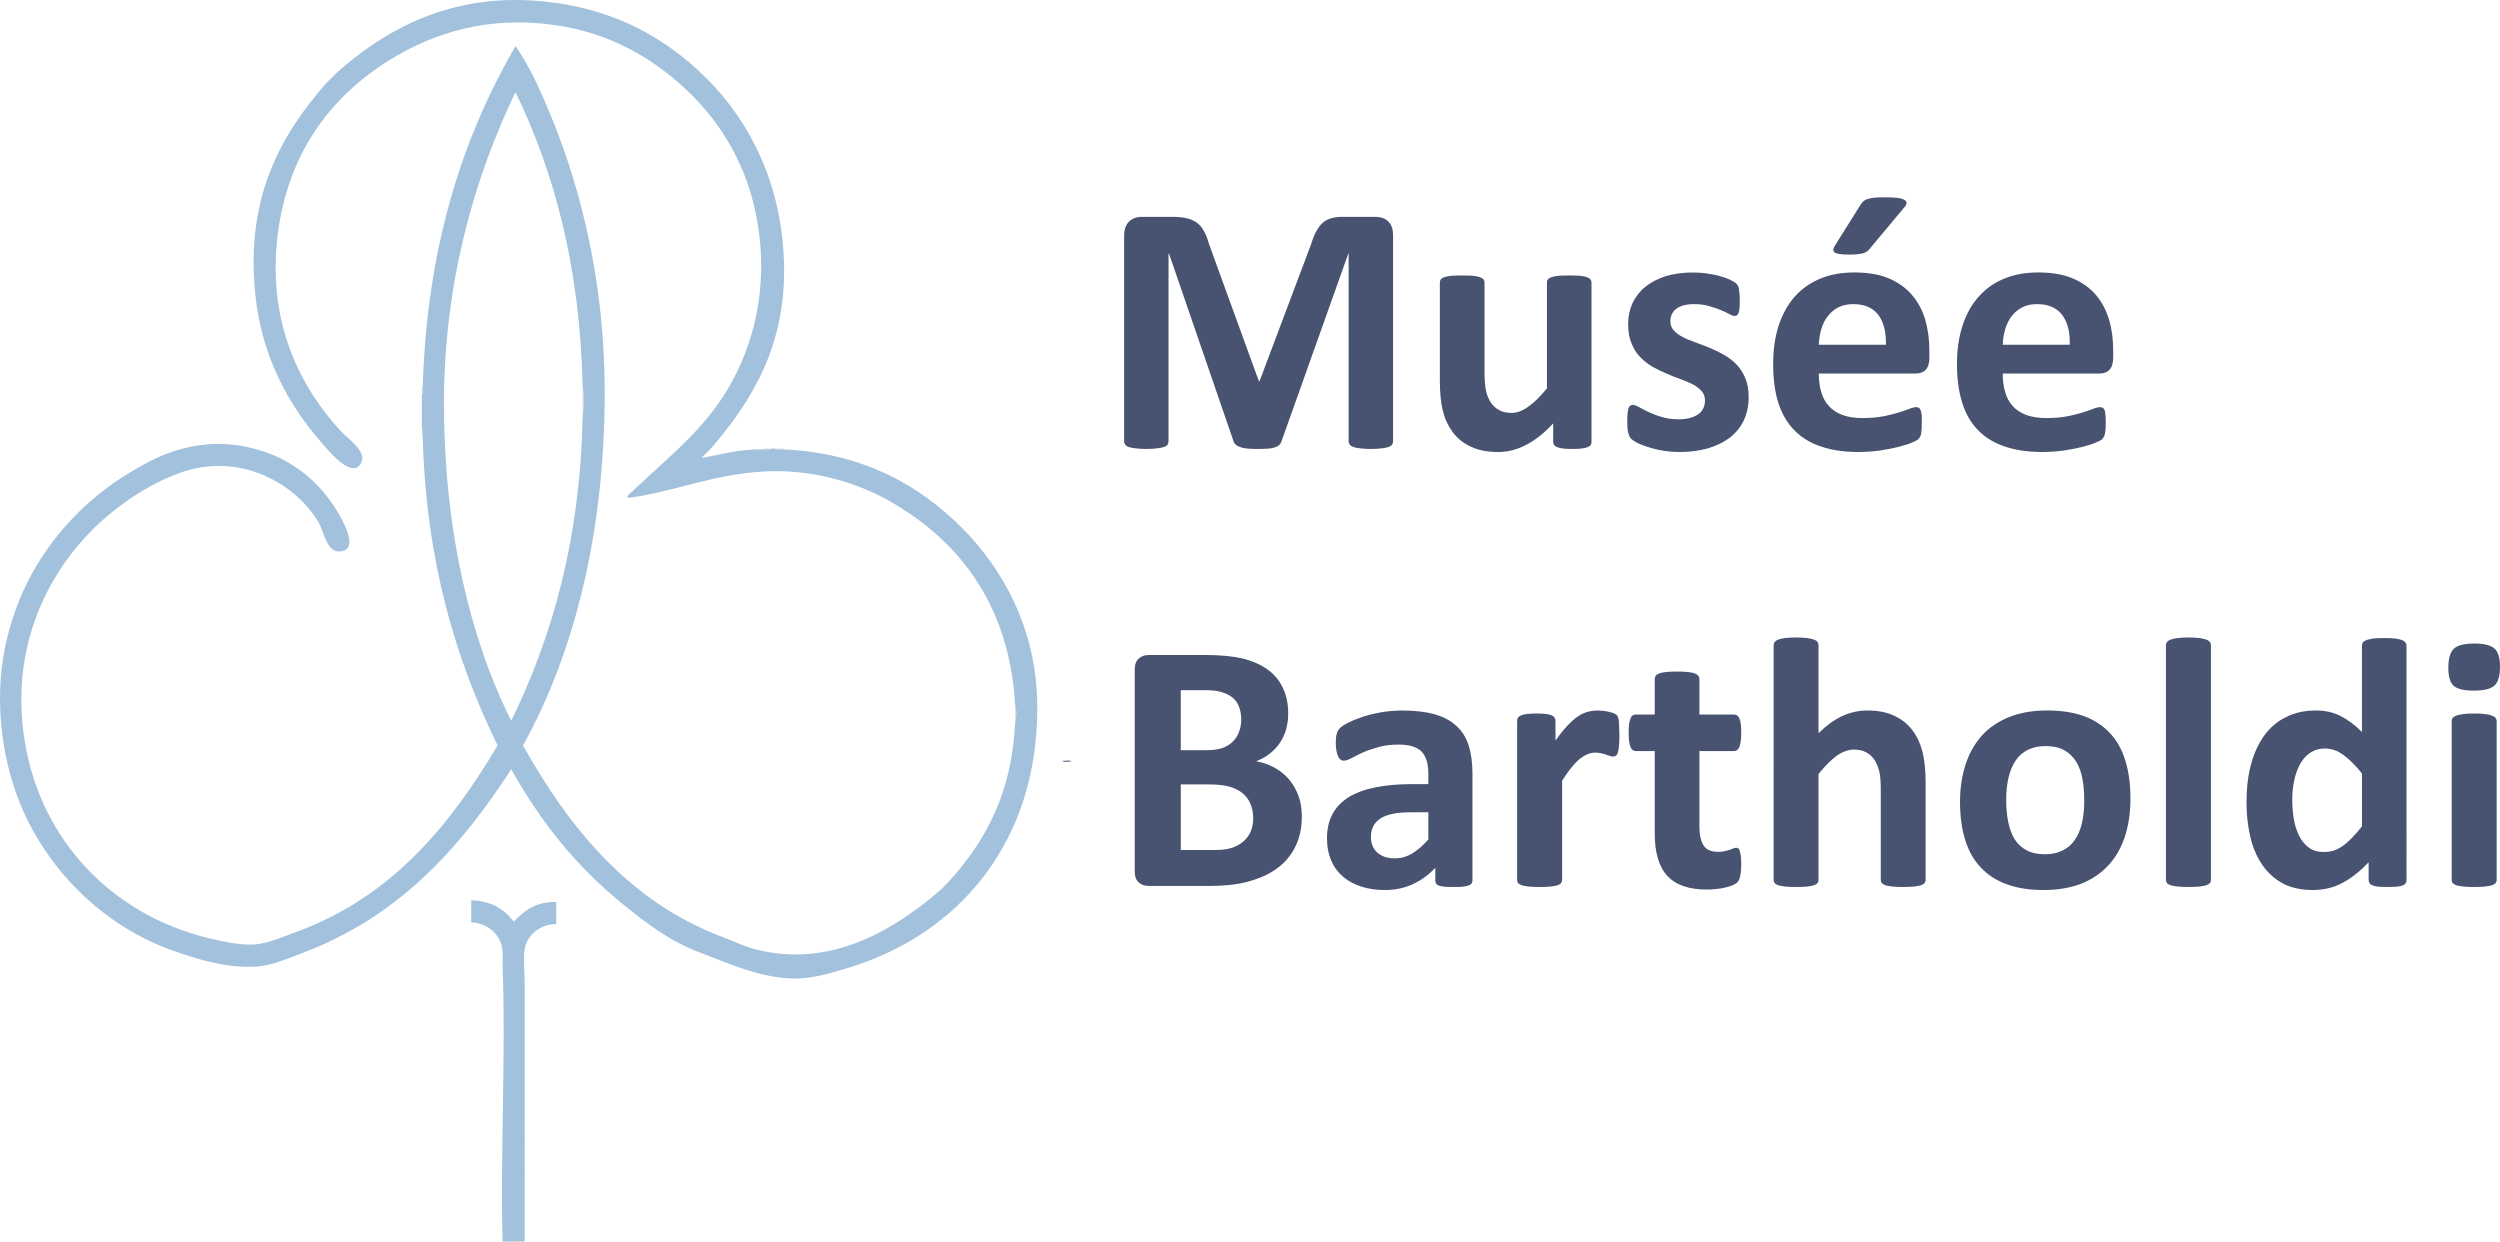 <?xml version="1.0" encoding="utf-8"?>
<!-- Generator: Adobe Illustrator 15.1.0, SVG Export Plug-In . SVG Version: 6.00 Build 0)  -->
<!DOCTYPE svg PUBLIC "-//W3C//DTD SVG 1.1//EN" "http://www.w3.org/Graphics/SVG/1.1/DTD/svg11.dtd">
<svg version="1.1" id="Calque_1" xmlns="http://www.w3.org/2000/svg" xmlns:xlink="http://www.w3.org/1999/xlink" x="0px" y="0px"
	 width="180.002px" height="89.454px" viewBox="0 0 180.002 89.454" enable-background="new 0 0 180.002 89.454"
	 xml:space="preserve">
<g>
	<path fill-rule="evenodd" clip-rule="evenodd" fill="#D8D8D8" d="M41.948,27.701c0.098,0.654,0.098,1.734,0,2.389V27.701z"/>
	<path fill-rule="evenodd" clip-rule="evenodd" fill="#D8D8D8" d="M30.438,27.82c-0.033,0.186,0.077,0.535-0.065,0.611
		C30.417,28.246,30.297,27.908,30.438,27.82z"/>
	<path fill-rule="evenodd" clip-rule="evenodd" fill="#D8D8D8" d="M30.373,30.82c0.142,0.087,0.033,0.426,0.065,0.622
		C30.297,31.355,30.417,31.006,30.373,30.82z"/>
	<path fill-rule="evenodd" clip-rule="evenodd" fill="#D8D8D8" d="M54.918,32.359c0.109-0.143,0.469-0.022,0.676-0.066
		C55.485,32.435,55.125,32.315,54.918,32.359z"/>
	<path fill-rule="evenodd" clip-rule="evenodd" fill="#D8D8D8" d="M55.78,32.293c0.207,0.044,0.567-0.077,0.666,0.066
		C56.25,32.315,55.878,32.435,55.78,32.293z"/>
	<path fill-rule="evenodd" clip-rule="evenodd" fill="#D8D8D8" d="M73.093,50.729c0.109,0.294,0.109,1.003,0,1.287V50.729z"/>
	<path fill-rule="evenodd" clip-rule="evenodd" fill="#D8D8D8" d="M36.188,89.38h1.593C37.398,89.479,36.58,89.479,36.188,89.38z"/>
	<path fill-rule="evenodd" clip-rule="evenodd" fill="#D8D8D8" d="M23.467,6.013c0.218-0.261,0.458-0.512,0.731-0.731
		C23.98,5.555,23.729,5.795,23.467,6.013z"/>
	<path fill-rule="evenodd" clip-rule="evenodd" fill="#D8D8D8" d="M67.714,64.083c0.197-0.251,0.415-0.469,0.666-0.677
		C68.184,63.657,67.965,63.886,67.714,64.083z"/>
	<path fill-rule="evenodd" clip-rule="evenodd" fill="#D8D8D8" d="M5.228,37.322c0.197-0.251,0.415-0.48,0.666-0.677
		C5.697,36.896,5.479,37.115,5.228,37.322z"/>
	<path fill-rule="evenodd" clip-rule="evenodd" fill="#D8D8D8" d="M50.511,32.97c0.197-0.251,0.426-0.48,0.677-0.677
		C50.991,32.544,50.762,32.773,50.511,32.97z"/>
	<path fill-rule="evenodd" clip-rule="evenodd" fill="#485271" d="M76.485,54.776c0.208,0.033,0.567-0.087,0.666,0.055
		C76.955,54.798,76.584,54.918,76.485,54.776z"/>
	<path fill-rule="evenodd" clip-rule="evenodd" fill="#A2C1DD" d="M36.188,89.38c-0.175-5.913,0.24-13.604,0-19.843
		c-0.011-0.502,0.065-0.895-0.054-1.408c-0.229-1.015-1.222-1.702-2.204-1.713v-1.593c1.483,0.044,2.389,0.666,3.054,1.527
		c0.752-0.742,1.538-1.44,3.065-1.407v1.593c-1.102-0.011-2.094,0.752-2.269,1.778c-0.109,0.709,0,1.669,0,2.564V89.38H36.188z"/>
	<path fill-rule="evenodd" clip-rule="evenodd" fill="#A2C1DD" d="M41.948,27.701c-0.197-8.433-2.018-15.262-4.833-21.066
		c-2.88,6.011-5.149,13.517-5.149,22.473c0,8.869,1.833,16.8,4.844,22.789c2.945-6.033,4.952-13.014,5.138-21.807
		C42.046,29.435,42.046,28.355,41.948,27.701z M24.199,5.282c3.229-2.913,7.669-5.487,13.582-5.269
		c5.563,0.208,9.808,2.346,13.102,5.641c3.142,3.142,5.378,7.582,5.563,13.167c0.208,6-2.313,10.059-5.258,13.473
		c-0.251,0.196-0.48,0.426-0.677,0.677c1.037-0.153,2.761-0.677,4.408-0.611c0.207-0.044,0.567,0.076,0.676-0.066h0.186
		c0.098,0.142,0.469,0.022,0.666,0.066c5.706,0.272,9.709,2.552,12.796,5.628c2.935,2.946,5.443,7.288,5.443,12.993
		c0,9.72-5.694,16.276-13.527,18.676c-1.189,0.371-2.553,0.785-3.786,0.796c-2.563,0.032-4.953-1.113-7.047-1.898
		c-2.182-0.818-3.906-2.192-5.443-3.425c-3.382-2.727-5.946-5.945-8.073-9.742c-3.709,5.716-8.149,10.68-15.186,13.287
		c-0.992,0.371-2.105,0.851-3.12,0.917c-2.019,0.153-4.211-0.491-5.935-1.102c-4.985-1.734-8.891-5.607-10.898-10.102
		c-1.44-3.219-2.17-7.691-1.287-11.88c0.807-3.796,2.574-6.807,4.843-9.185c0.251-0.208,0.469-0.426,0.666-0.677
		c1.44-1.353,2.967-2.421,4.778-3.371c1.691-0.884,3.993-1.636,6.731-1.167c3.305,0.578,5.64,2.465,7.102,5.083
		c0.36,0.666,1.298,2.444-0.065,2.52c-0.906,0.044-1.146-1.461-1.462-2.029c-1.582-2.76-5.618-5.247-10.102-3.611
		c-1.789,0.655-3.469,1.712-4.898,2.88c-3.938,3.196-7.451,9.022-6.174,16.538c1.178,7.037,6.25,12.316,13.091,14.029
		c1.037,0.251,2.334,0.545,3.371,0.491c0.96-0.054,2.105-0.556,3.12-0.927c6.775-2.488,10.997-7.604,14.443-13.408
		c-3.021-6.196-5.16-13.266-5.389-22.233c-0.033-0.196,0.077-0.534-0.065-0.622v-2.389c0.142-0.076,0.033-0.425,0.065-0.611
		c0.306-10.091,2.869-17.913,6.676-24.502c1.069,1.527,1.866,3.338,2.629,5.214c2.214,5.444,3.796,12.121,3.796,19.724
		c0,10.178-2.215,18.796-5.88,25.418c3.262,5.847,7.593,11.236,14.324,13.778c0.764,0.283,1.527,0.655,2.258,0.862
		c5.629,1.527,10.298-1.505,13.472-4.232c0.251-0.197,0.47-0.426,0.666-0.677c2.542-2.826,4.483-6.251,4.712-11.389
		c0.109-0.284,0.109-0.993,0-1.287c-0.414-7.091-3.959-11.684-8.814-14.52c-2.509-1.462-5.76-2.455-9.294-2.258
		c-3.655,0.196-6.349,1.44-9.731,1.898c-0.24-0.022,0.131-0.371,0.24-0.436c2.629-2.499,5.16-4.407,6.982-7.527
		c1.778-3.043,2.858-7.134,2.072-11.825c-0.654-3.971-2.552-7.135-5.018-9.491c-2.498-2.389-5.64-4.222-9.666-4.778
		c-4.865-0.666-8.695,0.633-11.684,2.455c-4.44,2.694-7.756,7.08-8.269,13.527c-0.469,5.858,1.833,10.254,4.658,13.298
		c0.426,0.469,1.822,1.407,1.462,2.204c-0.633,1.396-2.487-0.971-2.88-1.407c-2.39-2.716-4.309-6.229-4.768-10.658
		c-0.73-7.102,1.92-11.564,5.083-15.197C23.729,5.795,23.98,5.555,24.199,5.282z"/>
	<g>
		<path fill-rule="evenodd" clip-rule="evenodd" fill="#485271" d="M100.3,31.78c0,0.087-0.022,0.164-0.066,0.229
			c-0.043,0.077-0.131,0.131-0.261,0.175c-0.121,0.043-0.284,0.076-0.491,0.098c-0.207,0.022-0.469,0.044-0.785,0.044
			c-0.306,0-0.567-0.022-0.764-0.044c-0.208-0.021-0.371-0.054-0.491-0.098c-0.12-0.044-0.208-0.098-0.262-0.175
			c-0.043-0.065-0.077-0.142-0.077-0.229V18.253h-0.021L92.271,31.77c-0.043,0.109-0.098,0.207-0.174,0.273
			c-0.076,0.076-0.175,0.131-0.316,0.174c-0.131,0.044-0.295,0.077-0.502,0.087c-0.207,0.011-0.458,0.022-0.742,0.022
			c-0.294,0-0.545-0.011-0.753-0.033c-0.196-0.021-0.371-0.055-0.502-0.109c-0.13-0.044-0.24-0.098-0.316-0.175
			c-0.076-0.065-0.13-0.142-0.152-0.24l-4.647-13.517h-0.032V31.78c0,0.087-0.022,0.164-0.066,0.229
			c-0.043,0.077-0.131,0.131-0.262,0.175c-0.131,0.043-0.295,0.076-0.491,0.098c-0.207,0.022-0.469,0.044-0.786,0.044
			c-0.305,0-0.556-0.022-0.763-0.044c-0.208-0.021-0.372-0.054-0.502-0.098c-0.121-0.044-0.208-0.098-0.251-0.175
			c-0.043-0.065-0.076-0.142-0.076-0.229V16.965c0-0.436,0.12-0.774,0.349-1.003s0.545-0.349,0.927-0.349h2.204
			c0.393,0,0.731,0.032,1.015,0.098c0.283,0.066,0.534,0.175,0.731,0.316c0.207,0.153,0.382,0.349,0.513,0.601
			c0.142,0.24,0.262,0.545,0.36,0.905l3.6,9.906h0.054l3.72-9.884c0.109-0.36,0.229-0.666,0.371-0.916
			c0.131-0.24,0.284-0.448,0.458-0.6c0.175-0.153,0.382-0.262,0.622-0.328c0.24-0.065,0.523-0.098,0.84-0.098h2.27
			c0.229,0,0.425,0.032,0.6,0.087c0.164,0.065,0.305,0.152,0.404,0.272c0.109,0.109,0.196,0.251,0.251,0.415
			c0.054,0.175,0.076,0.36,0.076,0.578V31.78z"/>
		<path fill-rule="evenodd" clip-rule="evenodd" fill="#485271" d="M114.591,31.802c0,0.087-0.011,0.163-0.055,0.229
			c-0.043,0.065-0.12,0.12-0.229,0.164c-0.108,0.043-0.251,0.077-0.425,0.098c-0.175,0.022-0.393,0.033-0.655,0.033
			c-0.284,0-0.513-0.011-0.687-0.033c-0.186-0.021-0.316-0.055-0.426-0.098c-0.098-0.043-0.175-0.098-0.218-0.164
			c-0.044-0.066-0.065-0.142-0.065-0.229v-1.32c-0.632,0.688-1.276,1.2-1.931,1.539c-0.655,0.349-1.331,0.523-2.029,0.523
			c-0.796,0-1.451-0.131-1.985-0.393c-0.535-0.251-0.971-0.6-1.298-1.048c-0.328-0.447-0.567-0.959-0.709-1.549
			s-0.208-1.32-0.208-2.192v-7.015c0-0.087,0.022-0.164,0.065-0.229c0.055-0.066,0.131-0.12,0.262-0.164
			c0.12-0.044,0.283-0.076,0.501-0.098c0.208-0.011,0.47-0.022,0.775-0.022c0.316,0,0.578,0.011,0.786,0.022
			c0.207,0.022,0.371,0.054,0.49,0.098c0.12,0.043,0.208,0.098,0.262,0.164c0.054,0.065,0.076,0.142,0.076,0.229v6.469
			c0,0.6,0.044,1.058,0.12,1.374c0.077,0.328,0.196,0.589,0.349,0.818c0.164,0.229,0.36,0.404,0.611,0.535
			c0.239,0.12,0.523,0.186,0.851,0.186c0.404,0,0.818-0.153,1.232-0.458c0.415-0.295,0.862-0.731,1.331-1.31v-7.614
			c0-0.087,0.022-0.164,0.076-0.229c0.044-0.066,0.131-0.12,0.251-0.164c0.131-0.044,0.294-0.076,0.502-0.098
			c0.196-0.011,0.458-0.022,0.774-0.022s0.579,0.011,0.786,0.022c0.207,0.022,0.371,0.054,0.491,0.098
			c0.12,0.043,0.207,0.098,0.251,0.164c0.054,0.065,0.076,0.142,0.076,0.229V31.802z"/>
		<path fill-rule="evenodd" clip-rule="evenodd" fill="#485271" d="M125.904,28.573c0,0.644-0.12,1.222-0.36,1.713
			c-0.24,0.502-0.589,0.917-1.037,1.255c-0.447,0.327-0.971,0.578-1.582,0.752c-0.6,0.164-1.266,0.251-1.975,0.251
			c-0.426,0-0.84-0.033-1.222-0.098c-0.393-0.065-0.742-0.153-1.047-0.251c-0.306-0.098-0.567-0.196-0.774-0.294
			c-0.208-0.109-0.35-0.208-0.448-0.294c-0.098-0.087-0.164-0.229-0.218-0.426c-0.055-0.185-0.077-0.469-0.077-0.851
			c0-0.251,0.011-0.447,0.022-0.6c0.021-0.153,0.043-0.273,0.077-0.36c0.032-0.087,0.076-0.153,0.13-0.174
			c0.055-0.033,0.121-0.043,0.197-0.043c0.087,0,0.229,0.054,0.414,0.152c0.186,0.109,0.415,0.229,0.688,0.36
			c0.272,0.12,0.589,0.25,0.96,0.36c0.359,0.109,0.774,0.164,1.232,0.164c0.294,0,0.556-0.033,0.774-0.087
			c0.229-0.065,0.426-0.152,0.6-0.262c0.164-0.109,0.284-0.25,0.372-0.425c0.087-0.164,0.13-0.36,0.13-0.589
			c0-0.251-0.076-0.48-0.24-0.665c-0.153-0.175-0.36-0.338-0.622-0.48c-0.262-0.131-0.557-0.262-0.895-0.382
			c-0.327-0.12-0.665-0.251-1.014-0.404c-0.338-0.142-0.676-0.305-1.015-0.491c-0.328-0.197-0.622-0.426-0.884-0.698
			c-0.262-0.273-0.469-0.601-0.622-0.993c-0.164-0.382-0.24-0.851-0.24-1.385c0-0.545,0.109-1.047,0.316-1.505
			c0.218-0.458,0.524-0.851,0.927-1.178c0.404-0.327,0.895-0.578,1.473-0.763c0.578-0.175,1.221-0.262,1.941-0.262
			c0.36,0,0.709,0.022,1.047,0.076c0.338,0.043,0.644,0.109,0.916,0.186c0.273,0.076,0.502,0.164,0.698,0.25
			c0.186,0.087,0.316,0.174,0.404,0.229c0.076,0.065,0.142,0.13,0.175,0.196s0.054,0.142,0.076,0.229l0.044,0.338
			c0.01,0.131,0.021,0.294,0.021,0.491c0,0.229-0.011,0.425-0.021,0.567c-0.011,0.142-0.033,0.262-0.066,0.349
			c-0.032,0.087-0.076,0.142-0.12,0.175c-0.055,0.032-0.109,0.043-0.186,0.043c-0.077,0-0.196-0.043-0.36-0.131
			c-0.164-0.098-0.36-0.197-0.611-0.294c-0.24-0.098-0.524-0.197-0.84-0.284c-0.328-0.099-0.687-0.142-1.102-0.142
			c-0.294,0-0.545,0.033-0.752,0.087c-0.218,0.065-0.393,0.153-0.534,0.262c-0.131,0.109-0.24,0.24-0.306,0.393
			c-0.065,0.153-0.098,0.305-0.098,0.48c0,0.262,0.076,0.491,0.24,0.665c0.164,0.186,0.381,0.338,0.643,0.48
			c0.262,0.142,0.567,0.262,0.906,0.381c0.338,0.121,0.676,0.251,1.025,0.393c0.349,0.142,0.687,0.305,1.025,0.502
			c0.338,0.186,0.644,0.415,0.906,0.687c0.272,0.273,0.479,0.6,0.643,0.982S125.904,28.049,125.904,28.573z"/>
		<path fill-rule="evenodd" clip-rule="evenodd" fill="#485271" d="M133.977,14.719c0.054-0.099,0.131-0.175,0.218-0.251
			c0.087-0.065,0.186-0.12,0.316-0.152c0.131-0.043,0.295-0.065,0.491-0.087c0.197-0.022,0.437-0.022,0.72-0.022
			c0.393,0,0.698,0.011,0.927,0.044c0.229,0.032,0.393,0.087,0.491,0.153c0.098,0.065,0.142,0.142,0.131,0.218
			c-0.011,0.087-0.043,0.186-0.131,0.273l-2.487,2.978c-0.066,0.087-0.131,0.164-0.208,0.218c-0.065,0.055-0.153,0.098-0.262,0.131
			c-0.109,0.032-0.24,0.065-0.403,0.076c-0.164,0.021-0.371,0.032-0.611,0.032c-0.305,0-0.545-0.011-0.72-0.043
			c-0.174-0.021-0.294-0.065-0.36-0.12c-0.077-0.054-0.098-0.131-0.087-0.207c0.011-0.087,0.054-0.186,0.131-0.305L133.977,14.719z
			 M135.788,24.82c0.022-0.916-0.164-1.625-0.545-2.149c-0.393-0.512-0.993-0.774-1.811-0.774c-0.404,0-0.764,0.077-1.069,0.229
			c-0.306,0.164-0.557,0.371-0.753,0.633c-0.207,0.251-0.36,0.567-0.469,0.917c-0.109,0.359-0.164,0.741-0.186,1.145H135.788z
			 M138.918,25.736c0,0.404-0.087,0.688-0.261,0.884c-0.175,0.186-0.426,0.273-0.731,0.273h-6.971c0,0.491,0.055,0.938,0.175,1.331
			c0.12,0.404,0.294,0.741,0.556,1.014c0.251,0.284,0.579,0.491,0.971,0.644c0.404,0.142,0.873,0.218,1.429,0.218
			c0.567,0,1.069-0.043,1.494-0.12c0.425-0.087,0.796-0.175,1.113-0.273c0.306-0.098,0.567-0.186,0.774-0.272
			c0.208-0.076,0.371-0.12,0.502-0.12c0.076,0,0.142,0.011,0.185,0.044c0.054,0.032,0.098,0.087,0.13,0.163
			c0.033,0.076,0.055,0.186,0.077,0.327c0.01,0.143,0.01,0.316,0.01,0.535l-0.01,0.479c-0.011,0.131-0.022,0.24-0.033,0.338
			c-0.022,0.098-0.044,0.174-0.076,0.24c-0.033,0.065-0.087,0.121-0.142,0.186c-0.055,0.054-0.208,0.142-0.448,0.24
			c-0.25,0.109-0.567,0.207-0.959,0.306c-0.382,0.098-0.818,0.186-1.32,0.262c-0.491,0.065-1.025,0.109-1.593,0.109
			c-1.015,0-1.909-0.131-2.673-0.393c-0.763-0.251-1.407-0.644-1.919-1.167c-0.513-0.523-0.895-1.178-1.157-1.975
			c-0.251-0.796-0.371-1.734-0.371-2.804c0-1.025,0.131-1.941,0.393-2.76c0.273-0.818,0.655-1.506,1.156-2.083
			c0.502-0.567,1.124-1.003,1.844-1.298c0.72-0.306,1.538-0.447,2.443-0.447c0.96,0,1.778,0.131,2.466,0.415
			c0.676,0.284,1.232,0.676,1.669,1.178c0.436,0.501,0.764,1.102,0.971,1.778c0.197,0.688,0.305,1.429,0.305,2.237V25.736z"/>
		<path fill-rule="evenodd" clip-rule="evenodd" fill="#485271" d="M149.021,24.82c0.032-0.916-0.153-1.625-0.546-2.149
			c-0.393-0.512-0.993-0.774-1.8-0.774c-0.415,0-0.774,0.077-1.069,0.229c-0.306,0.164-0.557,0.371-0.764,0.633
			c-0.196,0.251-0.349,0.567-0.458,0.917c-0.109,0.359-0.175,0.741-0.185,1.145H149.021z M152.151,25.736
			c0,0.404-0.087,0.688-0.262,0.884c-0.175,0.186-0.415,0.273-0.72,0.273h-6.97c0,0.491,0.054,0.938,0.174,1.331
			c0.109,0.404,0.295,0.741,0.545,1.014c0.251,0.284,0.579,0.491,0.982,0.644c0.393,0.142,0.873,0.218,1.429,0.218
			c0.567,0,1.059-0.043,1.484-0.12c0.437-0.087,0.807-0.175,1.113-0.273c0.316-0.098,0.578-0.186,0.774-0.272
			c0.208-0.076,0.382-0.12,0.502-0.12c0.076,0,0.142,0.011,0.196,0.044c0.055,0.032,0.099,0.087,0.131,0.163
			s0.055,0.186,0.065,0.327c0.011,0.143,0.022,0.316,0.022,0.535l-0.011,0.479c-0.011,0.131-0.022,0.24-0.044,0.338
			c-0.011,0.098-0.043,0.174-0.077,0.24c-0.032,0.065-0.076,0.121-0.13,0.186c-0.055,0.054-0.208,0.142-0.458,0.24
			c-0.251,0.109-0.567,0.207-0.949,0.306c-0.382,0.098-0.83,0.186-1.32,0.262c-0.502,0.065-1.026,0.109-1.593,0.109
			c-1.025,0-1.909-0.131-2.684-0.393c-0.764-0.251-1.408-0.644-1.92-1.167c-0.513-0.523-0.895-1.178-1.146-1.975
			c-0.25-0.796-0.381-1.734-0.381-2.804c0-1.025,0.131-1.941,0.403-2.76c0.262-0.818,0.644-1.506,1.157-2.083
			c0.501-0.567,1.112-1.003,1.843-1.298c0.72-0.306,1.539-0.447,2.444-0.447c0.96,0,1.778,0.131,2.455,0.415
			c0.687,0.284,1.244,0.676,1.68,1.178c0.436,0.501,0.752,1.102,0.96,1.778c0.207,0.688,0.306,1.429,0.306,2.237V25.736z"/>
	</g>
	<g>
		<path fill-rule="evenodd" clip-rule="evenodd" fill="#485271" d="M90.231,58.922c0-0.393-0.065-0.731-0.196-1.036
			c-0.12-0.306-0.316-0.557-0.556-0.764c-0.251-0.208-0.567-0.371-0.949-0.48c-0.393-0.109-0.895-0.164-1.505-0.164h-2.007v4.724
			h2.443c0.469,0,0.862-0.043,1.189-0.142c0.316-0.099,0.601-0.251,0.83-0.437c0.24-0.196,0.425-0.436,0.556-0.719
			C90.166,59.62,90.231,59.282,90.231,58.922z M89.369,51.798c0-0.338-0.054-0.633-0.153-0.894
			c-0.098-0.273-0.251-0.491-0.458-0.666c-0.207-0.174-0.469-0.305-0.785-0.403c-0.306-0.099-0.72-0.142-1.244-0.142h-1.713v4.32
			h1.887c0.491,0,0.884-0.065,1.167-0.174c0.294-0.12,0.535-0.272,0.73-0.48c0.186-0.196,0.338-0.437,0.426-0.709
			C89.326,52.388,89.369,52.104,89.369,51.798z M93.733,58.802c0,0.589-0.076,1.124-0.24,1.604c-0.164,0.48-0.382,0.906-0.676,1.276
			c-0.284,0.371-0.623,0.687-1.025,0.949c-0.394,0.273-0.84,0.491-1.32,0.654c-0.48,0.174-0.982,0.306-1.527,0.382
			c-0.546,0.077-1.156,0.12-1.822,0.12h-4.418c-0.284,0-0.513-0.077-0.709-0.25C81.798,63.373,81.7,63.1,81.7,62.719V48.231
			c0-0.382,0.098-0.654,0.295-0.818c0.196-0.175,0.425-0.251,0.709-0.251h4.178c1.014,0,1.876,0.087,2.585,0.251
			c0.709,0.175,1.299,0.436,1.789,0.786c0.48,0.338,0.852,0.785,1.102,1.309c0.262,0.535,0.393,1.157,0.393,1.876
			c0,0.404-0.054,0.785-0.153,1.146c-0.109,0.35-0.251,0.676-0.458,0.971c-0.196,0.283-0.436,0.545-0.72,0.764
			c-0.283,0.229-0.61,0.403-0.981,0.545c0.469,0.087,0.905,0.229,1.298,0.447c0.404,0.219,0.753,0.491,1.047,0.83
			s0.523,0.731,0.698,1.189S93.733,58.235,93.733,58.802z"/>
		<path fill-rule="evenodd" clip-rule="evenodd" fill="#485271" d="M102.842,58.485h-1.232c-0.523,0-0.971,0.033-1.331,0.109
			c-0.371,0.076-0.677,0.197-0.906,0.349c-0.229,0.153-0.403,0.338-0.501,0.557c-0.109,0.218-0.164,0.469-0.164,0.752
			c0,0.48,0.153,0.862,0.458,1.135c0.306,0.272,0.72,0.414,1.266,0.414c0.447,0,0.862-0.12,1.244-0.349
			c0.381-0.229,0.774-0.567,1.167-1.015V58.485z M106.017,63.395c0,0.121-0.043,0.208-0.131,0.284
			c-0.087,0.065-0.218,0.109-0.404,0.142c-0.186,0.032-0.458,0.043-0.818,0.043c-0.382,0-0.665-0.011-0.84-0.043
			c-0.175-0.033-0.294-0.076-0.371-0.142c-0.077-0.077-0.109-0.164-0.109-0.284v-0.916c-0.469,0.502-1.015,0.905-1.614,1.178
			c-0.6,0.283-1.276,0.426-2.007,0.426c-0.611,0-1.167-0.077-1.68-0.24c-0.501-0.153-0.949-0.393-1.32-0.699
			c-0.371-0.316-0.666-0.698-0.862-1.167c-0.207-0.458-0.316-1.003-0.316-1.614c0-0.677,0.131-1.254,0.393-1.746
			c0.262-0.491,0.655-0.895,1.167-1.222c0.524-0.316,1.167-0.556,1.942-0.709c0.764-0.153,1.658-0.229,2.684-0.229h1.112v-0.698
			c0-0.36-0.032-0.676-0.109-0.949c-0.076-0.262-0.196-0.491-0.36-0.676c-0.164-0.175-0.393-0.306-0.665-0.393
			c-0.284-0.087-0.622-0.131-1.037-0.131c-0.534,0-1.025,0.065-1.44,0.186c-0.425,0.12-0.807,0.251-1.124,0.393
			c-0.327,0.153-0.6,0.284-0.818,0.404c-0.218,0.12-0.393,0.175-0.535,0.175c-0.098,0-0.175-0.022-0.251-0.087
			s-0.131-0.142-0.175-0.262c-0.054-0.109-0.087-0.24-0.109-0.404c-0.033-0.164-0.043-0.349-0.043-0.545
			c0-0.262,0.022-0.469,0.065-0.622c0.043-0.164,0.12-0.294,0.24-0.426c0.12-0.12,0.328-0.261,0.633-0.403
			c0.294-0.153,0.655-0.294,1.047-0.425c0.404-0.131,0.851-0.229,1.32-0.316c0.48-0.076,0.971-0.12,1.473-0.12
			c0.895,0,1.669,0.087,2.302,0.262c0.644,0.175,1.167,0.447,1.571,0.818c0.415,0.36,0.72,0.829,0.906,1.407
			c0.185,0.567,0.284,1.254,0.284,2.04V63.395z"/>
		<path fill-rule="evenodd" clip-rule="evenodd" fill="#485271" d="M116.598,52.955c0,0.305-0.011,0.567-0.032,0.764
			c-0.011,0.196-0.044,0.349-0.077,0.458c-0.033,0.109-0.076,0.186-0.131,0.229c-0.055,0.044-0.131,0.065-0.218,0.065
			c-0.065,0-0.142-0.011-0.229-0.043l-0.283-0.099l-0.36-0.098c-0.12-0.021-0.262-0.043-0.426-0.043
			c-0.174,0-0.349,0.043-0.535,0.109c-0.174,0.076-0.359,0.185-0.556,0.338c-0.196,0.164-0.393,0.36-0.6,0.622
			c-0.218,0.262-0.437,0.579-0.677,0.949v7.146c0,0.087-0.033,0.164-0.077,0.229c-0.054,0.065-0.142,0.12-0.261,0.164
			c-0.131,0.032-0.295,0.065-0.502,0.087s-0.469,0.033-0.786,0.033s-0.578-0.011-0.774-0.033c-0.208-0.021-0.371-0.055-0.502-0.087
			c-0.12-0.044-0.207-0.099-0.261-0.164c-0.055-0.065-0.077-0.142-0.077-0.229V51.886c0-0.076,0.022-0.153,0.066-0.218
			c0.043-0.065,0.12-0.12,0.229-0.164c0.109-0.044,0.262-0.076,0.436-0.098c0.175-0.022,0.393-0.033,0.655-0.033
			c0.272,0,0.502,0.011,0.687,0.033c0.175,0.022,0.316,0.054,0.415,0.098c0.098,0.043,0.164,0.098,0.207,0.164
			c0.044,0.065,0.066,0.142,0.066,0.218v1.429c0.305-0.426,0.589-0.786,0.851-1.059c0.262-0.283,0.513-0.501,0.752-0.665
			c0.24-0.164,0.48-0.273,0.72-0.338c0.24-0.065,0.48-0.098,0.72-0.098c0.109,0,0.229,0.011,0.359,0.022
			c0.131,0.011,0.262,0.033,0.404,0.065c0.131,0.033,0.251,0.065,0.36,0.098c0.098,0.043,0.175,0.087,0.218,0.12
			c0.043,0.044,0.087,0.098,0.109,0.142c0.021,0.055,0.033,0.131,0.055,0.218c0.011,0.087,0.032,0.218,0.032,0.404L116.598,52.955z"
			/>
		<path fill-rule="evenodd" clip-rule="evenodd" fill="#485271" d="M125.369,62.216c0,0.382-0.032,0.677-0.076,0.873
			c-0.043,0.196-0.109,0.338-0.186,0.426c-0.077,0.076-0.186,0.152-0.338,0.218c-0.153,0.065-0.328,0.12-0.524,0.164
			c-0.207,0.055-0.425,0.087-0.654,0.109c-0.24,0.033-0.48,0.043-0.72,0.043c-0.644,0-1.2-0.087-1.669-0.251
			c-0.469-0.164-0.862-0.415-1.167-0.752c-0.305-0.338-0.535-0.764-0.676-1.276c-0.153-0.513-0.218-1.124-0.218-1.822v-5.87h-1.375
			c-0.164,0-0.294-0.108-0.371-0.305c-0.087-0.207-0.13-0.535-0.13-1.015c0-0.24,0.011-0.458,0.032-0.622
			c0.022-0.175,0.055-0.306,0.098-0.404c0.044-0.098,0.087-0.175,0.153-0.218c0.065-0.044,0.142-0.065,0.229-0.065h1.364v-2.553
			c0-0.087,0.022-0.164,0.065-0.229c0.044-0.076,0.131-0.13,0.262-0.174c0.12-0.055,0.284-0.087,0.502-0.109
			c0.207-0.021,0.469-0.033,0.774-0.033c0.316,0,0.578,0.011,0.785,0.033c0.207,0.022,0.382,0.055,0.501,0.109
			c0.121,0.044,0.197,0.098,0.251,0.174c0.055,0.065,0.077,0.142,0.077,0.229v2.553h2.487c0.087,0,0.164,0.021,0.229,0.065
			c0.065,0.043,0.12,0.12,0.164,0.218c0.043,0.098,0.077,0.229,0.099,0.404c0.021,0.164,0.032,0.382,0.032,0.622
			c0,0.48-0.043,0.808-0.131,1.015c-0.087,0.197-0.208,0.305-0.371,0.305h-2.509v5.378c0,0.633,0.098,1.102,0.295,1.407
			c0.196,0.316,0.545,0.469,1.058,0.469c0.164,0,0.328-0.011,0.458-0.043c0.143-0.033,0.262-0.065,0.372-0.099l0.261-0.108
			c0.077-0.022,0.142-0.044,0.208-0.044c0.043,0,0.098,0.022,0.142,0.044c0.043,0.032,0.087,0.086,0.108,0.185
			c0.033,0.087,0.055,0.208,0.077,0.36C125.358,61.78,125.369,61.977,125.369,62.216z"/>
		<path fill-rule="evenodd" clip-rule="evenodd" fill="#485271" d="M138.646,63.351c0,0.087-0.033,0.164-0.076,0.229
			c-0.054,0.065-0.142,0.12-0.262,0.164c-0.12,0.032-0.283,0.065-0.491,0.087c-0.218,0.021-0.469,0.033-0.774,0.033
			c-0.328,0-0.589-0.011-0.796-0.033c-0.207-0.021-0.371-0.055-0.491-0.087c-0.12-0.044-0.208-0.099-0.262-0.164
			c-0.044-0.065-0.077-0.142-0.077-0.229v-6.534c0-0.567-0.033-1.004-0.12-1.32c-0.076-0.316-0.196-0.589-0.349-0.807
			c-0.153-0.229-0.36-0.404-0.601-0.535c-0.24-0.12-0.534-0.185-0.851-0.185c-0.415,0-0.829,0.152-1.254,0.447
			c-0.415,0.306-0.851,0.742-1.309,1.32v7.615c0,0.087-0.022,0.164-0.076,0.229c-0.044,0.065-0.131,0.12-0.262,0.164
			c-0.12,0.032-0.283,0.065-0.491,0.087c-0.207,0.021-0.469,0.033-0.785,0.033s-0.579-0.011-0.786-0.033s-0.371-0.055-0.491-0.087
			c-0.12-0.044-0.207-0.099-0.262-0.164c-0.055-0.065-0.076-0.142-0.076-0.229V46.453c0-0.087,0.021-0.164,0.076-0.229
			s0.142-0.131,0.262-0.175s0.284-0.087,0.491-0.109c0.207-0.021,0.469-0.043,0.786-0.043s0.578,0.022,0.785,0.043
			c0.208,0.022,0.371,0.066,0.491,0.109c0.131,0.043,0.218,0.109,0.262,0.175c0.054,0.065,0.076,0.142,0.076,0.229v6.338
			c0.556-0.545,1.123-0.96,1.702-1.233c0.578-0.261,1.178-0.403,1.811-0.403c0.774,0,1.429,0.131,1.963,0.393
			c0.534,0.251,0.971,0.6,1.298,1.047c0.338,0.447,0.567,0.971,0.72,1.56c0.142,0.6,0.218,1.32,0.218,2.171V63.351z"/>
		<path fill-rule="evenodd" clip-rule="evenodd" fill="#485271" d="M150.067,57.635c0-0.567-0.043-1.091-0.131-1.56
			c-0.087-0.48-0.24-0.895-0.458-1.244c-0.219-0.349-0.502-0.622-0.851-0.818c-0.36-0.196-0.808-0.294-1.343-0.294
			c-0.479,0-0.905,0.087-1.265,0.262c-0.35,0.174-0.655,0.425-0.884,0.764s-0.404,0.752-0.513,1.221
			c-0.12,0.48-0.174,1.026-0.174,1.626c0,0.567,0.044,1.091,0.142,1.571c0.087,0.469,0.24,0.884,0.447,1.232
			c0.218,0.35,0.502,0.622,0.862,0.818c0.359,0.196,0.796,0.294,1.331,0.294c0.491,0,0.917-0.087,1.276-0.272
			c0.36-0.174,0.655-0.425,0.884-0.764c0.229-0.328,0.404-0.731,0.513-1.211S150.067,58.246,150.067,57.635z M153.395,57.504
			c0,0.981-0.13,1.865-0.382,2.673c-0.262,0.807-0.644,1.505-1.167,2.083c-0.524,0.578-1.178,1.037-1.963,1.353
			c-0.796,0.316-1.713,0.469-2.76,0.469c-1.025,0-1.909-0.143-2.662-0.426c-0.752-0.273-1.374-0.687-1.876-1.232
			c-0.502-0.535-0.862-1.2-1.102-1.986c-0.24-0.796-0.36-1.691-0.36-2.706c0-0.971,0.131-1.865,0.393-2.672
			c0.261-0.808,0.654-1.506,1.167-2.084c0.523-0.578,1.178-1.025,1.963-1.342c0.786-0.316,1.702-0.48,2.749-0.48
			c1.037,0,1.92,0.142,2.673,0.415c0.753,0.283,1.375,0.698,1.866,1.232c0.501,0.535,0.862,1.2,1.102,1.997
			C153.275,55.584,153.395,56.489,153.395,57.504z"/>
		<path fill-rule="evenodd" clip-rule="evenodd" fill="#485271" d="M159.188,63.351c0,0.087-0.022,0.164-0.076,0.229
			c-0.055,0.065-0.142,0.12-0.262,0.164c-0.13,0.032-0.294,0.065-0.502,0.087c-0.196,0.021-0.458,0.033-0.774,0.033
			s-0.578-0.011-0.785-0.033c-0.208-0.021-0.371-0.055-0.491-0.087c-0.131-0.044-0.218-0.099-0.272-0.164
			c-0.044-0.065-0.076-0.142-0.076-0.229V46.453c0-0.087,0.032-0.164,0.076-0.229c0.054-0.065,0.142-0.131,0.272-0.175
			c0.12-0.043,0.284-0.087,0.491-0.109c0.207-0.021,0.469-0.043,0.785-0.043s0.579,0.022,0.774,0.043
			c0.208,0.022,0.372,0.066,0.502,0.109c0.12,0.043,0.207,0.109,0.262,0.175c0.054,0.065,0.076,0.142,0.076,0.229V63.351z"/>
		<path fill-rule="evenodd" clip-rule="evenodd" fill="#485271" d="M170.064,55.693c-0.458-0.578-0.906-1.025-1.331-1.331
			c-0.426-0.316-0.862-0.469-1.331-0.469c-0.415,0-0.775,0.109-1.081,0.316c-0.305,0.207-0.545,0.491-0.73,0.84
			c-0.186,0.349-0.327,0.742-0.415,1.178c-0.087,0.437-0.131,0.873-0.131,1.331c0,0.48,0.033,0.949,0.109,1.397
			c0.076,0.458,0.207,0.862,0.382,1.222c0.174,0.349,0.415,0.633,0.698,0.851c0.295,0.219,0.666,0.316,1.102,0.316
			c0.229,0,0.447-0.032,0.655-0.087c0.208-0.065,0.425-0.174,0.644-0.316c0.218-0.152,0.436-0.338,0.676-0.578
			c0.229-0.229,0.48-0.524,0.753-0.862V55.693z M173.271,63.351c0,0.099-0.021,0.175-0.065,0.24
			c-0.043,0.065-0.109,0.12-0.218,0.164c-0.098,0.043-0.24,0.065-0.415,0.087c-0.175,0.01-0.393,0.021-0.644,0.021
			c-0.272,0-0.501-0.011-0.676-0.021c-0.164-0.022-0.305-0.044-0.415-0.087c-0.109-0.044-0.186-0.098-0.229-0.164
			s-0.065-0.142-0.065-0.24v-1.265c-0.601,0.633-1.211,1.124-1.866,1.472c-0.644,0.35-1.363,0.524-2.149,0.524
			c-0.873,0-1.604-0.164-2.214-0.502c-0.601-0.338-1.091-0.796-1.473-1.375c-0.382-0.567-0.654-1.244-0.829-2.007
			c-0.174-0.764-0.262-1.571-0.262-2.422c0-1.025,0.109-1.941,0.327-2.749c0.218-0.818,0.545-1.505,0.96-2.083
			c0.425-0.578,0.938-1.014,1.571-1.32c0.622-0.316,1.342-0.469,2.149-0.469c0.644,0,1.233,0.131,1.757,0.393
			c0.512,0.262,1.036,0.644,1.549,1.157v-6.208c0-0.087,0.022-0.164,0.065-0.24c0.054-0.065,0.142-0.12,0.262-0.174
			c0.12-0.044,0.284-0.077,0.491-0.109c0.207-0.022,0.469-0.033,0.785-0.033s0.578,0.011,0.786,0.033
			c0.207,0.033,0.371,0.065,0.49,0.109c0.121,0.054,0.197,0.108,0.251,0.174c0.055,0.077,0.077,0.153,0.077,0.24V63.351z"/>
		<path fill-rule="evenodd" clip-rule="evenodd" fill="#485271" d="M179.762,63.351c0,0.087-0.033,0.164-0.076,0.229
			c-0.054,0.065-0.142,0.12-0.273,0.164c-0.12,0.032-0.283,0.065-0.491,0.087s-0.469,0.033-0.785,0.033s-0.579-0.011-0.775-0.033
			c-0.207-0.021-0.371-0.055-0.501-0.087c-0.121-0.044-0.208-0.099-0.262-0.164c-0.054-0.065-0.076-0.142-0.076-0.229V51.918
			c0-0.087,0.022-0.164,0.076-0.229c0.055-0.066,0.142-0.12,0.262-0.164c0.131-0.055,0.294-0.087,0.501-0.109
			c0.196-0.033,0.458-0.043,0.775-0.043s0.578,0.011,0.785,0.043c0.208,0.022,0.371,0.055,0.491,0.109
			c0.131,0.043,0.219,0.098,0.273,0.164c0.043,0.065,0.076,0.142,0.076,0.229V63.351z M180.002,48.013
			c0,0.644-0.131,1.102-0.393,1.342c-0.273,0.251-0.764,0.371-1.484,0.371c-0.731,0-1.211-0.12-1.473-0.36
			c-0.25-0.24-0.371-0.666-0.371-1.288c0-0.654,0.131-1.113,0.393-1.363c0.251-0.251,0.753-0.382,1.483-0.382
			c0.709,0,1.2,0.131,1.462,0.371C179.871,46.944,180.002,47.38,180.002,48.013z"/>
	</g>
</g>
</svg>
